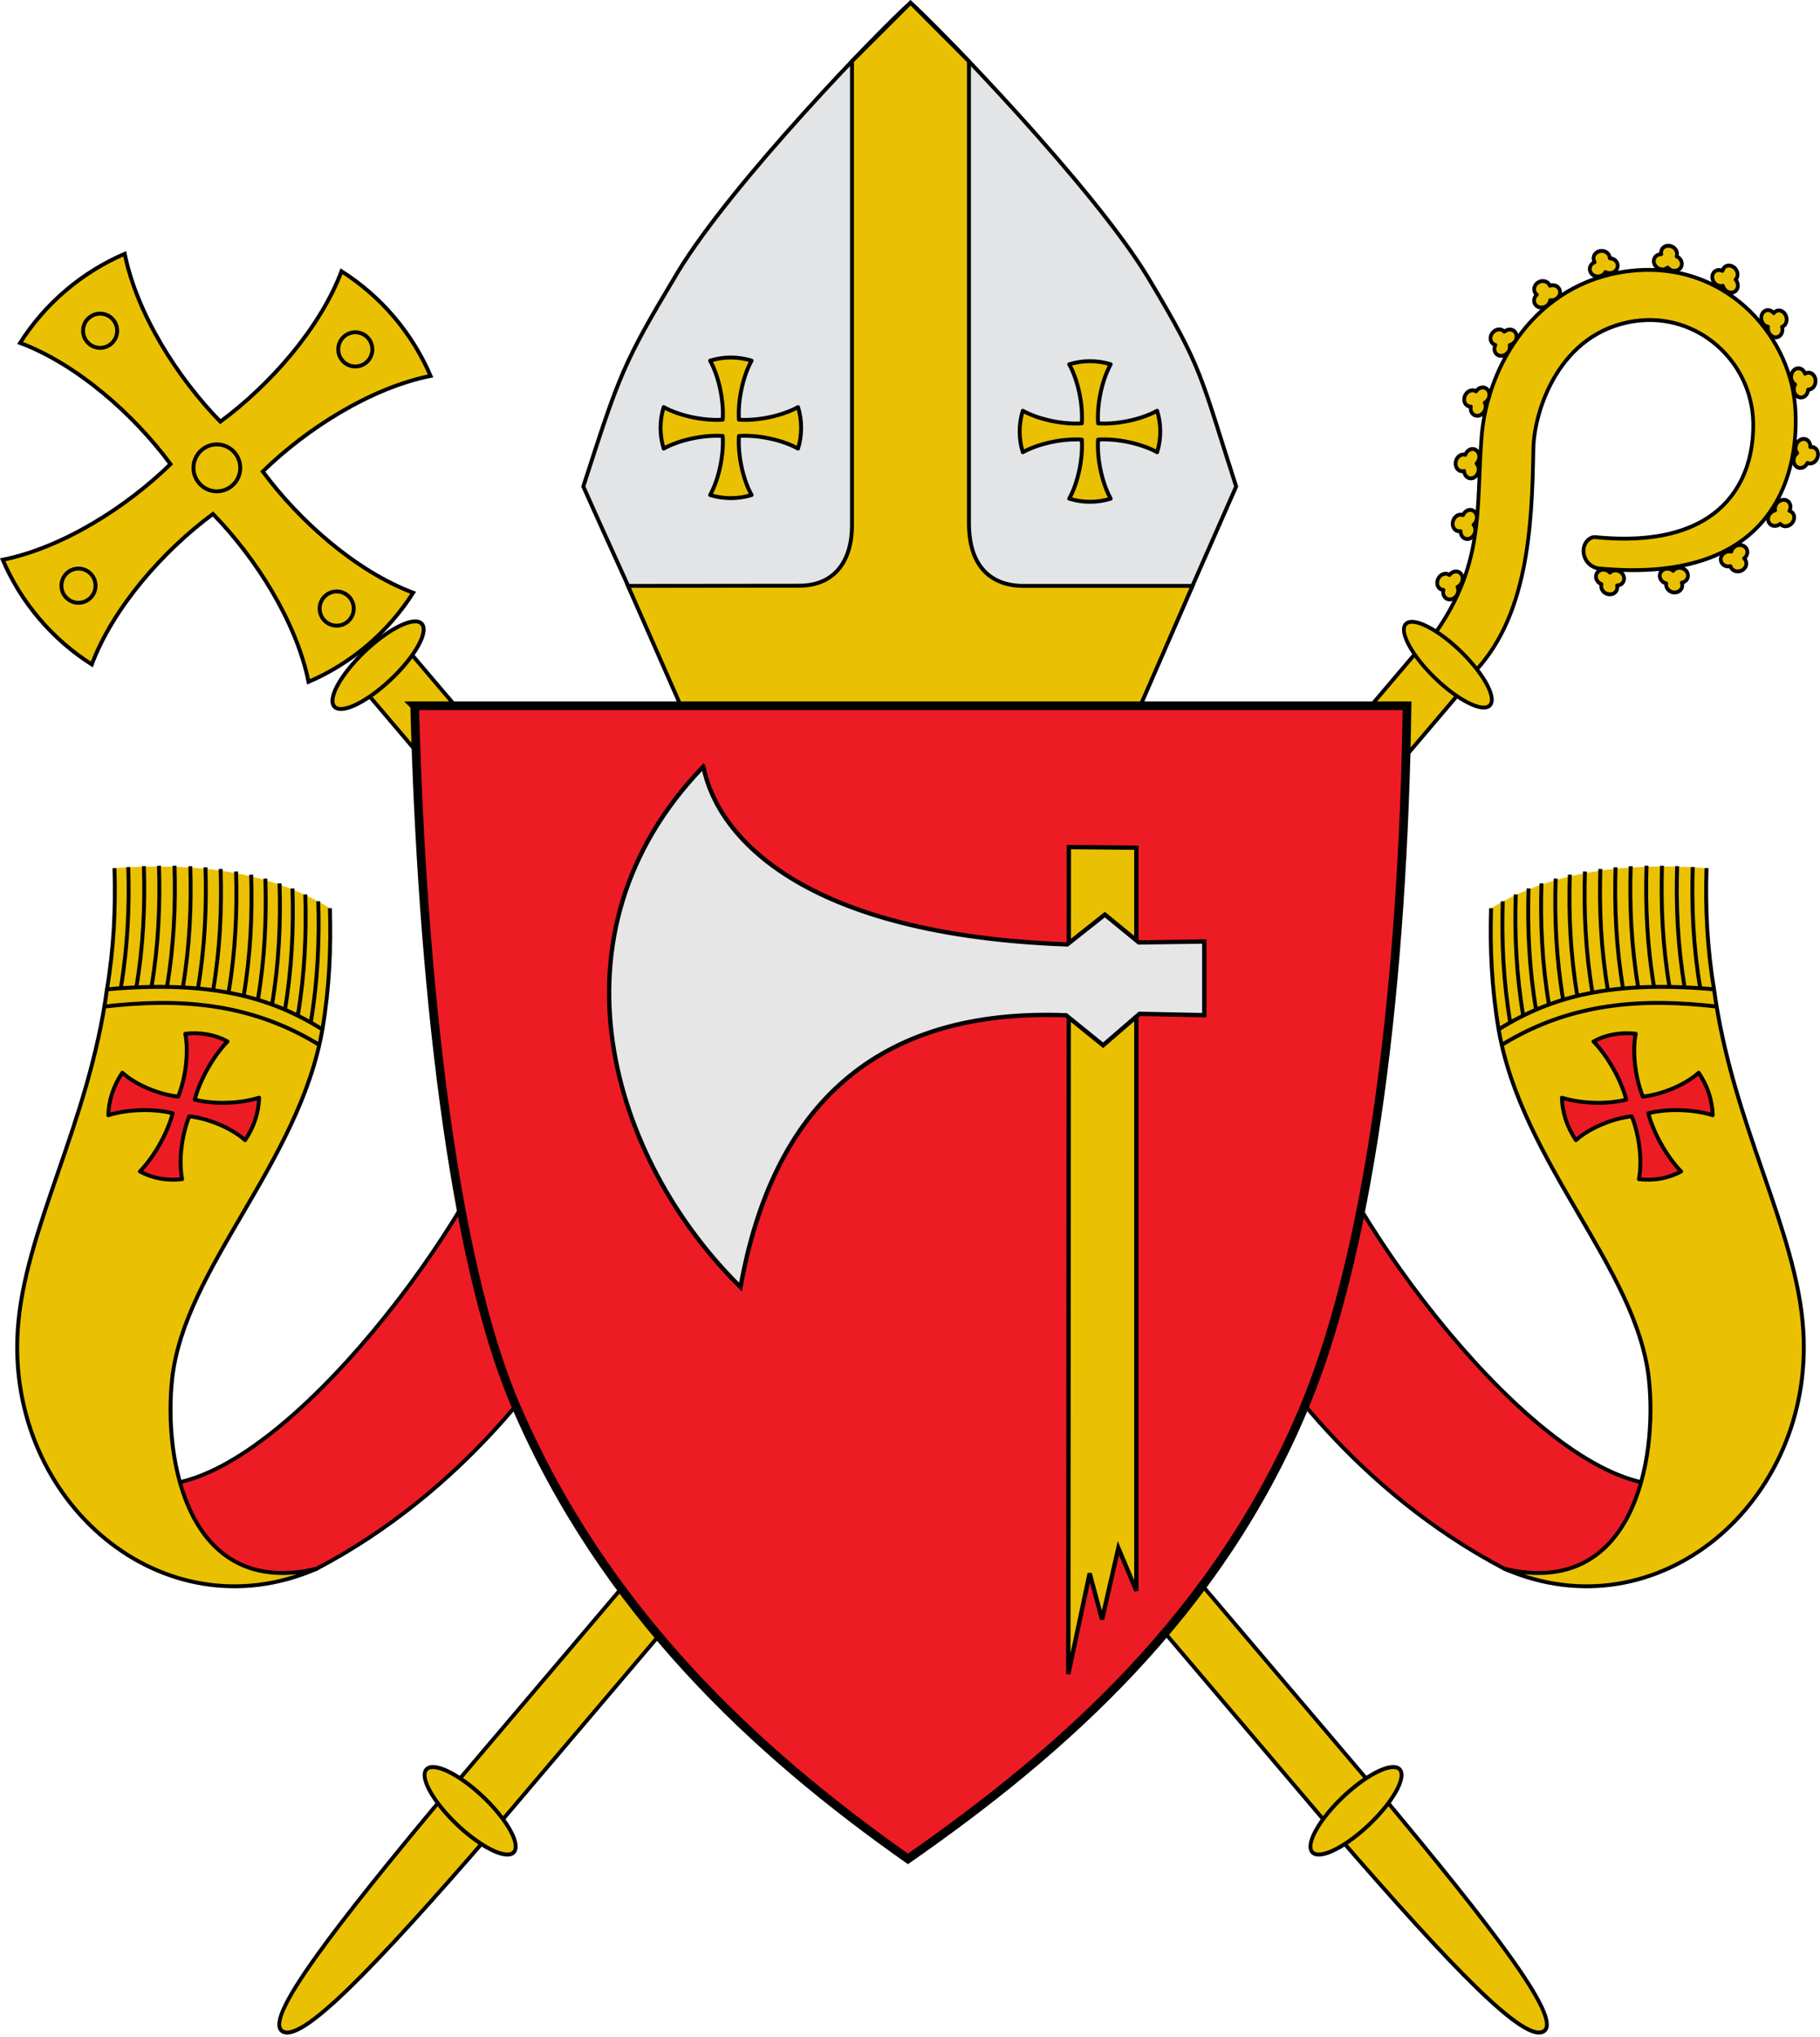 <?xml version="1.0" encoding="UTF-8" standalone="no"?>
<!-- Created with Inkscape (http://www.inkscape.org/) -->

<svg
   xmlns:dc="http://purl.org/dc/elements/1.1/"
   xmlns:cc="http://creativecommons.org/ns#"
   xmlns:rdf="http://www.w3.org/1999/02/22-rdf-syntax-ns#"
   xmlns:svg="http://www.w3.org/2000/svg"
   xmlns="http://www.w3.org/2000/svg"
   xmlns:sodipodi="http://sodipodi.sourceforge.net/DTD/sodipodi-0.dtd"
   xmlns:inkscape="http://www.inkscape.org/namespaces/inkscape"
   width="839.557"
   height="939.298"
   id="svg2"
   version="1.1"
   inkscape:version="0.92.1 r15371"
   sodipodi:docname="Coat of arms of the Territorial Prelature of Trondheim.svg">
  <defs
     id="defs4" />
  <sodipodi:namedview
     id="base"
     pagecolor="#ffffff"
     bordercolor="#666666"
     borderopacity="1.0"
     inkscape:pageopacity="0.0"
     inkscape:pageshadow="2"
     inkscape:zoom="0.44"
     inkscape:cx="209.25213"
     inkscape:cy="469.6489"
     inkscape:document-units="px"
     inkscape:current-layer="layer2"
     showgrid="false"
     inkscape:object-paths="true"
     inkscape:snap-intersection-paths="true"
     inkscape:object-nodes="true"
     inkscape:window-width="1366"
     inkscape:window-height="705"
     inkscape:window-x="-8"
     inkscape:window-y="-8"
     inkscape:window-maximized="1"
     inkscape:snap-global="false"
     inkscape:snap-nodes="true"
     inkscape:snap-object-midpoints="true"
     fit-margin-top="0"
     fit-margin-left="0"
     fit-margin-right="0"
     fit-margin-bottom="0" />
  <g
     inkscape:groupmode="layer"
     id="layer4"
     inkscape:label="atras 1"
     style="display:inline"
     transform="translate(-3.81)"
     sodipodi:insensitive="true">
    <g
       style="display:inline;fill:#eac102;fill-opacity:1;stroke-width:2.551;stroke-miterlimit:4;stroke-dasharray:none"
       id="g25585-5-5-3-2-46"
       transform="matrix(-0.679,-0.092,-0.097,0.72,1493.518,736.694)">
      <path
         transform="matrix(0.829,-0.559,0.562,0.827,0,0)"
         style="display:block;visibility:visible;fill:#eac102;fill-opacity:1;fill-rule:nonzero;stroke:#000000;stroke-width:2.551;stroke-linecap:round;stroke-linejoin:miter;stroke-dashoffset:0;stroke-opacity:1;marker:none"
         d="m 1318.264,347.071 0.116,978.677 h -39.122 l -0.116,-977.744 z"
         id="rect12744-7-3-5-0-1"
         inkscape:connector-curvature="0"
         sodipodi:nodetypes="ccccc" />
      <path
         inkscape:connector-curvature="0"
         style="fill:#eac102;fill-opacity:1;fill-rule:evenodd;stroke:#000000;stroke-width:2.551;stroke-linecap:butt;stroke-linejoin:miter;stroke-miterlimit:4;stroke-dasharray:none;stroke-opacity:1"
         id="path12676-0-0-6-2-24"
         d="m 1806.028,381.651 c 65.913,94.898 108.845,150.441 121.926,141.937 11.629,-7.527 -25.281,-68.616 -89.058,-164.085 z"
         sodipodi:nodetypes="cccc" />
      <path
         inkscape:connector-curvature="0"
         style="display:block;visibility:visible;fill:#eac102;fill-opacity:1;fill-rule:nonzero;stroke:#000000;stroke-width:2.551;stroke-linecap:round;stroke-linejoin:miter;stroke-miterlimit:4;stroke-dasharray:none;stroke-dashoffset:0;stroke-opacity:1;marker:none"
         id="path12674-6-8-8-0-3"
         d="m 1854.759,347.104 a 12.309,39.734 56.052 1 1 -65.902,44.408 12.309,39.734 56.052 1 1 65.902,-44.408 z" />
      <path
         inkscape:connector-curvature="0"
         id="path20767-5-3-6-6-08"
         d="m 193.267,271.954 c -8.19,-1.105 -12.64,-4.716 -9.939,-8.067 2.7,-3.35 11.529,-5.171 19.718,-4.066 8.19,1.105 12.64,4.716 9.939,8.067 -2.689,3.336 -11.455,5.157 -19.625,4.078"
         style="opacity:0;fill:#eac102;fill-rule:nonzero;stroke:#000000;stroke-linecap:round;stroke-linejoin:round;stroke-dashoffset:0;stroke-opacity:1"
         transform="translate(1156.229,-581.695)" />
      <path
         inkscape:connector-curvature="0"
         id="path20769-4-3-9-2-3"
         d="m 195.305,271.457 c -9.53,-0.859 -14.708,-3.668 -11.565,-6.274 3.142,-2.606 13.415,-4.022 22.945,-3.162 9.53,0.859 14.708,3.668 11.565,6.274 -3.128,2.594 -13.33,4.011 -22.837,3.172"
         style="opacity:0;fill:#eac102;fill-rule:nonzero;stroke:#000000;stroke-linecap:round;stroke-linejoin:round;stroke-dashoffset:0;stroke-opacity:1"
         transform="translate(1156.229,-581.695)" />
      <path
         inkscape:connector-curvature="0"
         id="rect20771-1-4-9-2-8"
         d="m 1337.352,-320.208 h 42.016 v 11.64 h -42.016 z"
         style="opacity:0;fill:#eac102;fill-rule:nonzero;stroke:#000000;stroke-linecap:round;stroke-linejoin:round;stroke-dashoffset:0;stroke-opacity:1" />
    </g>
    <g
       id="g7899-6"
       transform="matrix(-0.965,0,0,0.98,787.512,-95.919)">
      <g
         style="display:inline;stroke-width:1.07;stroke-miterlimit:4;stroke-dasharray:none"
         transform="matrix(1.662,0,0,1.704,-253.334,-406.822)"
         id="g6273-0">
        <path
           style="display:block;visibility:visible;fill:#eac102;fill-opacity:1;stroke:#000000;stroke-width:1.07;stroke-linecap:round;stroke-linejoin:miter;stroke-miterlimit:4;stroke-dasharray:none;stroke-dashoffset:0;stroke-opacity:1;marker:none"
           d="m 182.652,444.467 c 4.204,0.941 4.048,7.471 -1.119,8.656 -53.014,5.008 -58.146,-28.853 -56.763,-44.975 1.709,-19.932 20.634,-40.497 48.195,-37.061 26.469,3.299 40.29,26.046 41.951,45.487 1.71,20.014 -1.307,35.957 15.066,56.725 l -11.831,9.55 c -16.661,-15.568 -17.726,-41.47 -18.104,-62.614 -0.193,-10.807 -7.541,-32.434 -29.263,-35.398 -17.93,-2.446 -33.497,11.055 -33.966,27.841 -0.433,15.498 8.322,35.527 45.835,31.789 z"
           id="rect12744-7-3-5-0-2-1"
           inkscape:connector-curvature="0"
           sodipodi:nodetypes="ccsssccsssc" />
        <path
           inkscape:connector-curvature="0"
           id="path25472-2-5-8"
           d="m 174.209,454.932 c -0.605,1.061 -0.175,2.299 0.961,2.766 0.261,0.107 0.533,0.155 0.809,0.167 -0.246,0.923 0.175,1.869 1.134,2.264 1.135,0.467 2.544,-0.014 3.149,-1.075 0.293,-0.515 0.333,-1.068 0.177,-1.558 0.55,-0.2 1.035,-0.569 1.328,-1.084 0.605,-1.061 0.175,-2.299 -0.961,-2.766 -0.959,-0.395 -2.092,-0.089 -2.792,0.648 -0.182,-0.177 -0.396,-0.329 -0.656,-0.436 -1.135,-0.467 -2.544,0.014 -3.149,1.075 z"
           style="display:block;visibility:visible;fill:#eac102;fill-opacity:1;fill-rule:evenodd;stroke:#000000;stroke-width:1.07;stroke-linecap:round;stroke-linejoin:round;stroke-miterlimit:4;stroke-dasharray:none;stroke-dashoffset:6.2;stroke-opacity:1;marker:none" />
        <path
           inkscape:connector-curvature="0"
           id="path25472-2-5-9-6"
           d="m 155.983,453.939 c -0.737,0.975 -0.47,2.257 0.596,2.867 0.245,0.14 0.508,0.223 0.781,0.27 -0.363,0.884 -0.068,1.876 0.832,2.391 1.066,0.61 2.525,0.314 3.261,-0.66 0.357,-0.473 0.468,-1.016 0.376,-1.522 0.571,-0.127 1.1,-0.431 1.457,-0.904 0.737,-0.975 0.47,-2.257 -0.596,-2.867 -0.9,-0.515 -2.064,-0.358 -2.852,0.282 -0.158,-0.199 -0.35,-0.377 -0.594,-0.517 -1.066,-0.61 -2.525,-0.315 -3.261,0.66 z"
           style="display:block;visibility:visible;fill:#eac102;fill-opacity:1;fill-rule:evenodd;stroke:#000000;stroke-width:1.07;stroke-linecap:round;stroke-linejoin:round;stroke-miterlimit:4;stroke-dasharray:none;stroke-dashoffset:6.2;stroke-opacity:1;marker:none" />
        <path
           inkscape:connector-curvature="0"
           id="path25472-2-5-98-7"
           d="m 139.57,446.941 c -1.089,0.553 -1.413,1.822 -0.723,2.838 0.158,0.233 0.359,0.423 0.583,0.585 -0.714,0.635 -0.884,1.656 -0.301,2.514 0.69,1.016 2.131,1.39 3.22,0.838 0.528,-0.268 0.866,-0.708 1.006,-1.203 0.569,0.136 1.178,0.095 1.706,-0.173 1.089,-0.553 1.413,-1.822 0.723,-2.838 -0.583,-0.858 -1.697,-1.227 -2.687,-0.998 -0.055,-0.248 -0.149,-0.492 -0.307,-0.726 -0.69,-1.016 -2.131,-1.39 -3.22,-0.838 z"
           style="display:block;visibility:visible;fill:#eac102;fill-opacity:1;fill-rule:evenodd;stroke:#000000;stroke-width:1.07;stroke-linecap:round;stroke-linejoin:round;stroke-miterlimit:4;stroke-dasharray:none;stroke-dashoffset:6.2;stroke-opacity:1;marker:none" />
        <path
           inkscape:connector-curvature="0"
           id="path25472-2-5-7-7"
           d="m 127.972,434.195 c -1.221,0.038 -2.053,1.05 -1.859,2.263 0.044,0.278 0.145,0.536 0.28,0.778 -0.916,0.272 -1.503,1.124 -1.34,2.148 0.194,1.212 1.339,2.163 2.56,2.125 0.592,-0.018 1.085,-0.273 1.422,-0.662 0.457,0.365 1.026,0.586 1.618,0.568 1.221,-0.038 2.053,-1.05 1.859,-2.263 -0.164,-1.024 -1.016,-1.831 -2.009,-2.044 0.056,-0.248 0.074,-0.509 0.03,-0.787 -0.194,-1.212 -1.339,-2.163 -2.56,-2.125 z"
           style="display:block;visibility:visible;fill:#eac102;fill-opacity:1;fill-rule:evenodd;stroke:#000000;stroke-width:1.07;stroke-linecap:round;stroke-linejoin:round;stroke-miterlimit:4;stroke-dasharray:none;stroke-dashoffset:6.2;stroke-opacity:1;marker:none" />
        <path
           inkscape:connector-curvature="0"
           id="path25472-2-5-71-4"
           d="m 123.129,417.563 c -1.118,-0.493 -2.305,0.062 -2.653,1.239 -0.08,0.27 -0.1,0.546 -0.084,0.822 -0.944,-0.15 -1.841,0.365 -2.136,1.36 -0.348,1.177 0.274,2.529 1.392,3.022 0.542,0.239 1.096,0.222 1.568,0.016 0.255,0.526 0.672,0.971 1.215,1.21 1.118,0.493 2.305,-0.062 2.653,-1.239 0.294,-0.994 -0.126,-2.091 -0.931,-2.711 0.158,-0.2 0.287,-0.427 0.367,-0.697 0.348,-1.177 -0.274,-2.529 -1.392,-3.022 z"
           style="display:block;visibility:visible;fill:#eac102;fill-opacity:1;fill-rule:evenodd;stroke:#000000;stroke-width:1.07;stroke-linecap:round;stroke-linejoin:round;stroke-miterlimit:4;stroke-dasharray:none;stroke-dashoffset:6.2;stroke-opacity:1;marker:none" />
        <path
           inkscape:connector-curvature="0"
           id="path25472-2-5-5-0"
           d="m 125.219,398.503 c -0.847,-0.88 -2.156,-0.818 -2.925,0.14 -0.177,0.22 -0.3,0.467 -0.389,0.729 -0.816,-0.497 -1.842,-0.36 -2.492,0.448 -0.769,0.957 -0.706,2.444 0.142,3.324 0.411,0.427 0.93,0.621 1.445,0.61 0.036,0.584 0.254,1.154 0.665,1.581 0.847,0.88 2.156,0.817 2.925,-0.14 0.65,-0.808 0.676,-1.982 0.168,-2.861 0.222,-0.125 0.427,-0.287 0.604,-0.506 0.769,-0.957 0.706,-2.444 -0.142,-3.324 z"
           style="display:block;visibility:visible;fill:#eac102;fill-opacity:1;fill-rule:evenodd;stroke:#000000;stroke-width:1.07;stroke-linecap:round;stroke-linejoin:round;stroke-miterlimit:4;stroke-dasharray:none;stroke-dashoffset:6.2;stroke-opacity:1;marker:none" />
        <path
           inkscape:connector-curvature="0"
           id="path25472-2-5-9-7-85"
           d="m 134.311,383 c -0.484,-1.122 -1.731,-1.523 -2.788,-0.897 -0.242,0.144 -0.445,0.332 -0.62,0.546 -0.59,-0.752 -1.598,-0.985 -2.49,-0.456 -1.056,0.626 -1.519,2.041 -1.035,3.162 0.235,0.544 0.653,0.908 1.139,1.079 -0.171,0.559 -0.168,1.169 0.067,1.713 0.484,1.122 1.731,1.523 2.788,0.897 0.892,-0.529 1.33,-1.618 1.162,-2.62 0.251,-0.039 0.501,-0.118 0.743,-0.262 1.056,-0.626 1.519,-2.041 1.035,-3.162 z"
           style="display:block;visibility:visible;fill:#eac102;fill-opacity:1;fill-rule:evenodd;stroke:#000000;stroke-width:1.07;stroke-linecap:round;stroke-linejoin:round;stroke-miterlimit:4;stroke-dasharray:none;stroke-dashoffset:6.2;stroke-opacity:1;marker:none" />
        <path
           inkscape:connector-curvature="0"
           id="path25472-2-5-98-3-1"
           d="m 148.587,372.742 c 0.035,-1.221 -0.926,-2.112 -2.148,-1.991 -0.28,0.028 -0.543,0.113 -0.793,0.233 -0.217,-0.931 -1.032,-1.568 -2.064,-1.466 -1.222,0.121 -2.239,1.207 -2.274,2.429 -0.017,0.592 0.208,1.099 0.576,1.459 -0.391,0.435 -0.646,0.989 -0.663,1.581 -0.035,1.221 0.926,2.112 2.148,1.991 1.032,-0.102 1.889,-0.905 2.16,-1.884 0.244,0.071 0.504,0.104 0.784,0.077 1.222,-0.121 2.239,-1.207 2.274,-2.429 z"
           style="display:block;visibility:visible;fill:#eac102;fill-opacity:1;fill-rule:evenodd;stroke:#000000;stroke-width:1.07;stroke-linecap:round;stroke-linejoin:round;stroke-miterlimit:4;stroke-dasharray:none;stroke-dashoffset:6.2;stroke-opacity:1;marker:none" />
        <path
           inkscape:connector-curvature="0"
           id="path25472-2-5-7-0-3"
           d="m 165.184,369.223 c 0.55,-1.091 0.058,-2.305 -1.1,-2.714 -0.266,-0.094 -0.54,-0.128 -0.817,-0.126 0.199,-0.935 -0.269,-1.858 -1.247,-2.203 -1.158,-0.409 -2.54,0.143 -3.09,1.234 -0.267,0.529 -0.278,1.083 -0.097,1.565 -0.539,0.228 -1.005,0.621 -1.272,1.15 -0.55,1.091 -0.058,2.305 1.1,2.714 0.978,0.345 2.094,-0.018 2.756,-0.789 0.191,0.168 0.412,0.308 0.677,0.402 1.158,0.409 2.54,-0.143 3.09,-1.234 z"
           style="display:block;visibility:visible;fill:#eac102;fill-opacity:1;fill-rule:evenodd;stroke:#000000;stroke-width:1.07;stroke-linecap:round;stroke-linejoin:round;stroke-miterlimit:4;stroke-dasharray:none;stroke-dashoffset:6.2;stroke-opacity:1;marker:none" />
        <path
           inkscape:connector-curvature="0"
           id="path25472-2-5-9-7-4-2"
           d="m 183.144,371.916 c 0.912,-0.813 0.899,-2.123 -0.027,-2.928 -0.213,-0.185 -0.455,-0.317 -0.714,-0.417 0.528,-0.797 0.431,-1.827 -0.352,-2.507 -0.927,-0.805 -2.415,-0.799 -3.327,0.014 -0.442,0.394 -0.656,0.906 -0.665,1.42 -0.585,0.014 -1.163,0.209 -1.605,0.604 -0.912,0.813 -0.899,2.123 0.027,2.928 0.783,0.68 1.955,0.752 2.853,0.277 0.116,0.226 0.27,0.438 0.483,0.623 0.927,0.805 2.415,0.799 3.327,-0.014 z"
           style="display:block;visibility:visible;fill:#eac102;fill-opacity:1;fill-rule:evenodd;stroke:#000000;stroke-width:1.07;stroke-linecap:round;stroke-linejoin:round;stroke-miterlimit:4;stroke-dasharray:none;stroke-dashoffset:6.2;stroke-opacity:1;marker:none" />
        <path
           inkscape:connector-curvature="0"
           id="path25472-2-5-98-3-4-5"
           d="m 198.61,380.952 c 1.133,-0.458 1.563,-1.695 0.962,-2.766 -0.138,-0.246 -0.322,-0.452 -0.532,-0.633 0.766,-0.572 1.022,-1.575 0.514,-2.479 -0.601,-1.071 -2.004,-1.567 -3.137,-1.109 -0.549,0.222 -0.923,0.631 -1.105,1.113 -0.555,-0.184 -1.165,-0.195 -1.715,0.027 -1.133,0.458 -1.563,1.695 -0.962,2.766 0.508,0.904 1.587,1.367 2.592,1.223 0.033,0.252 0.106,0.503 0.244,0.749 0.601,1.071 2.004,1.567 3.137,1.109 z"
           style="display:block;visibility:visible;fill:#eac102;fill-opacity:1;fill-rule:evenodd;stroke:#000000;stroke-width:1.07;stroke-linecap:round;stroke-linejoin:round;stroke-miterlimit:4;stroke-dasharray:none;stroke-dashoffset:6.2;stroke-opacity:1;marker:none" />
        <path
           inkscape:connector-curvature="0"
           id="path25472-2-5-7-0-2-1"
           d="m 209.324,394.45 c 1.222,-0.013 2.074,-1.008 1.905,-2.224 -0.039,-0.279 -0.135,-0.538 -0.264,-0.783 0.921,-0.253 1.526,-1.093 1.383,-2.12 -0.169,-1.216 -1.295,-2.19 -2.516,-2.177 -0.593,0.006 -1.09,0.251 -1.435,0.633 -0.45,-0.374 -1.014,-0.607 -1.606,-0.6 -1.222,0.013 -2.074,1.008 -1.905,2.224 0.143,1.027 0.978,1.852 1.967,2.085 -0.061,0.247 -0.084,0.508 -0.046,0.787 0.169,1.216 1.295,2.19 2.516,2.177 z"
           style="display:block;visibility:visible;fill:#eac102;fill-opacity:1;fill-rule:evenodd;stroke:#000000;stroke-width:1.07;stroke-linecap:round;stroke-linejoin:round;stroke-miterlimit:4;stroke-dasharray:none;stroke-dashoffset:6.2;stroke-opacity:1;marker:none" />
        <path
           inkscape:connector-curvature="0"
           id="path25472-2-5-7-0-2-9-8"
           d="m 215.628,410.925 c 1.18,0.317 2.269,-0.412 2.434,-1.629 0.038,-0.279 0.016,-0.555 -0.043,-0.825 0.956,0.004 1.764,-0.642 1.903,-1.669 0.165,-1.217 -0.657,-2.458 -1.836,-2.774 -0.572,-0.153 -1.117,-0.052 -1.552,0.223 -0.332,-0.481 -0.813,-0.857 -1.385,-1.011 -1.18,-0.317 -2.268,0.412 -2.434,1.629 -0.139,1.028 0.443,2.047 1.333,2.538 -0.125,0.221 -0.218,0.466 -0.256,0.745 -0.165,1.217 0.657,2.458 1.836,2.774 z"
           style="display:block;visibility:visible;fill:#eac102;fill-opacity:1;fill-rule:evenodd;stroke:#000000;stroke-width:1.07;stroke-linecap:round;stroke-linejoin:round;stroke-miterlimit:4;stroke-dasharray:none;stroke-dashoffset:6.2;stroke-opacity:1;marker:none" />
        <path
           inkscape:connector-curvature="0"
           id="path25472-2-5-7-0-2-8-1"
           d="m 217.011,427.995 c 1.057,0.612 2.298,0.191 2.773,-0.941 0.109,-0.26 0.159,-0.532 0.173,-0.808 0.922,0.252 1.87,-0.161 2.272,-1.117 0.475,-1.132 0.004,-2.544 -1.053,-3.156 -0.513,-0.297 -1.065,-0.341 -1.557,-0.188 -0.196,-0.551 -0.562,-1.039 -1.075,-1.336 -1.057,-0.612 -2.298,-0.191 -2.773,0.941 -0.402,0.956 -0.104,2.092 0.628,2.797 -0.179,0.181 -0.331,0.393 -0.441,0.653 -0.475,1.132 -0.004,2.544 1.053,3.156 z"
           style="display:block;visibility:visible;fill:#eac102;fill-opacity:1;fill-rule:evenodd;stroke:#000000;stroke-width:1.07;stroke-linecap:round;stroke-linejoin:round;stroke-miterlimit:4;stroke-dasharray:none;stroke-dashoffset:6.2;stroke-opacity:1;marker:none" />
        <path
           inkscape:connector-curvature="0"
           id="path25472-2-5-7-0-2-8-8-5"
           d="m 218.161,444.827 c 1.102,0.528 2.306,0.011 2.691,-1.154 0.088,-0.268 0.117,-0.542 0.109,-0.819 0.939,0.18 1.852,-0.307 2.178,-1.291 0.386,-1.166 -0.194,-2.537 -1.296,-3.064 -0.534,-0.256 -1.089,-0.257 -1.567,-0.066 -0.238,-0.534 -0.641,-0.992 -1.176,-1.248 -1.102,-0.528 -2.306,-0.011 -2.691,1.154 -0.326,0.985 0.06,2.094 0.844,2.739 -0.164,0.194 -0.3,0.418 -0.389,0.685 -0.386,1.166 0.194,2.537 1.296,3.064 z"
           style="display:block;visibility:visible;fill:#eac102;fill-opacity:1;fill-rule:evenodd;stroke:#000000;stroke-width:1.07;stroke-linecap:round;stroke-linejoin:round;stroke-miterlimit:4;stroke-dasharray:none;stroke-dashoffset:6.2;stroke-opacity:1;marker:none" />
        <path
           inkscape:connector-curvature="0"
           id="path25472-2-5-7-0-2-8-80-7"
           d="m 223.645,461.674 c 1.196,0.249 2.242,-0.539 2.338,-1.763 0.022,-0.281 -0.016,-0.555 -0.089,-0.822 0.954,-0.049 1.725,-0.74 1.807,-1.774 0.096,-1.224 -0.794,-2.417 -1.99,-2.667 -0.58,-0.121 -1.118,0.011 -1.537,0.31 -0.359,-0.462 -0.86,-0.81 -1.44,-0.931 -1.196,-0.249 -2.242,0.539 -2.338,1.763 -0.081,1.034 0.558,2.019 1.474,2.459 -0.113,0.228 -0.191,0.478 -0.214,0.758 -0.096,1.224 0.794,2.417 1.99,2.667 z"
           style="display:block;visibility:visible;fill:#eac102;fill-opacity:1;fill-rule:evenodd;stroke:#000000;stroke-width:1.07;stroke-linecap:round;stroke-linejoin:round;stroke-miterlimit:4;stroke-dasharray:none;stroke-dashoffset:6.2;stroke-opacity:1;marker:none" />
      </g>
      <path
         d="M 140.231,391.62 A 8.774,27.753 46.437 1 1 99.801,429.639 8.774,27.753 46.437 1 1 140.231,391.62 Z"
         id="path12674-6-8-4-8-1-3"
         style="display:block;visibility:visible;fill:#eac102;fill-opacity:1;fill-rule:nonzero;stroke:#000000;stroke-width:1.8;stroke-linecap:round;stroke-linejoin:miter;stroke-miterlimit:4;stroke-dasharray:none;stroke-dashoffset:0;stroke-opacity:1;marker:none"
         inkscape:connector-curvature="0" />
    </g>
    <g
       style="display:inline"
       id="g7920-4"
       transform="matrix(-1,0,0,1,792.435,-104.678)">
      <g
         transform="matrix(-0.679,-0.092,-0.097,0.72,1435.932,841.372)"
         id="g25585-5-5-3-2-8-6"
         style="display:inline;fill:#eac102;fill-opacity:1;stroke:#000000;stroke-width:2.551;stroke-miterlimit:4;stroke-dasharray:none;stroke-opacity:1">
        <path
           sodipodi:nodetypes="ccccc"
           inkscape:connector-curvature="0"
           id="rect12744-7-3-5-0-8-8"
           d="m 1318.264,347.071 0.116,978.677 h -39.122 l -0.116,-977.744 z"
           style="display:block;visibility:visible;fill:#eac102;fill-opacity:1;stroke:#000000;stroke-width:2.551;stroke-linecap:round;stroke-linejoin:miter;stroke-miterlimit:4;stroke-dasharray:none;stroke-dashoffset:0;stroke-opacity:1;marker:none"
           transform="matrix(0.829,-0.559,0.562,0.827,0,0)" />
        <path
           sodipodi:nodetypes="cccc"
           d="m 1806.028,381.651 c 65.913,94.898 108.845,150.441 121.926,141.937 11.629,-7.527 -25.281,-68.616 -89.058,-164.085 z"
           id="path12676-0-0-6-2-3-1"
           style="fill:#eac102;fill-opacity:1;stroke:#000000;stroke-width:2.551;stroke-linecap:butt;stroke-linejoin:miter;stroke-miterlimit:4;stroke-dasharray:none;stroke-opacity:1"
           inkscape:connector-curvature="0" />
        <path
           d="m 1854.759,347.104 a 12.309,39.734 56.052 1 1 -65.902,44.408 12.309,39.734 56.052 1 1 65.902,-44.408 z"
           id="path12674-6-8-8-0-4-9"
           style="display:block;visibility:visible;fill:#eac102;fill-opacity:1;stroke:#000000;stroke-width:2.551;stroke-linecap:round;stroke-linejoin:miter;stroke-miterlimit:4;stroke-dasharray:none;stroke-dashoffset:0;stroke-opacity:1;marker:none"
           inkscape:connector-curvature="0" />
        <path
           transform="translate(1156.229,-581.695)"
           style="opacity:0;fill:#eac102;fill-opacity:1;stroke:#000000;stroke-width:2.551;stroke-linecap:round;stroke-linejoin:round;stroke-miterlimit:4;stroke-dasharray:none;stroke-dashoffset:0;stroke-opacity:1"
           d="m 193.267,271.954 c -8.19,-1.105 -12.64,-4.716 -9.939,-8.067 2.7,-3.35 11.529,-5.171 19.718,-4.066 8.19,1.105 12.64,4.716 9.939,8.067 -2.689,3.336 -11.455,5.157 -19.625,4.078"
           id="path20767-5-3-6-6-0-9"
           inkscape:connector-curvature="0" />
        <path
           transform="translate(1156.229,-581.695)"
           style="opacity:0;fill:#eac102;fill-opacity:1;stroke:#000000;stroke-width:2.551;stroke-linecap:round;stroke-linejoin:round;stroke-miterlimit:4;stroke-dasharray:none;stroke-dashoffset:0;stroke-opacity:1"
           d="m 195.305,271.457 c -9.53,-0.859 -14.708,-3.668 -11.565,-6.274 3.142,-2.606 13.415,-4.022 22.945,-3.162 9.53,0.859 14.708,3.668 11.565,6.274 -3.128,2.594 -13.33,4.011 -22.837,3.172"
           id="path20769-4-3-9-2-19-0"
           inkscape:connector-curvature="0" />
        <path
           style="opacity:0;fill:#eac102;fill-opacity:1;stroke:#000000;stroke-width:2.551;stroke-linecap:round;stroke-linejoin:round;stroke-miterlimit:4;stroke-dasharray:none;stroke-dashoffset:0;stroke-opacity:1"
           d="m 1337.352,-320.208 h 42.016 v 11.64 h -42.016 z"
           id="rect20771-1-4-9-2-03-4"
           inkscape:connector-curvature="0" />
      </g>
      <path
         d="m 594.01,392.4 a 27.753,8.774 43.563 1 0 40.429,38.019 27.753,8.774 43.563 1 0 -40.429,-38.019 z"
         id="path12674-6-8-4-8-7"
         style="display:block;visibility:visible;fill:#eac102;fill-opacity:1;fill-rule:nonzero;stroke:#000000;stroke-width:1.8;stroke-linecap:round;stroke-linejoin:miter;stroke-miterlimit:4;stroke-dasharray:none;stroke-dashoffset:0;stroke-opacity:1;marker:none"
         inkscape:connector-curvature="0" />
      <path
         style="display:inline;fill:#eac102;fill-opacity:1;stroke:#000000;stroke-width:1.8;stroke-miterlimit:4;stroke-dasharray:none"
         id="path3019-4-7-2"
         d="m 758.287,238.598 c -8.388,-7.141 -17.582,-12.745 -27.197,-16.886 -5.584,27.656 -24.329,57.152 -44.115,77.392 -22.766,-16.825 -45.962,-42.938 -55.892,-69.349 -8.849,5.627 -17.028,12.64 -24.182,21.043 -7.14,8.387 -12.758,17.598 -16.898,27.212 27.657,5.587 57.154,24.299 77.397,44.088 -16.823,22.763 -42.95,45.977 -69.36,55.903 5.628,8.85 12.66,17.045 21.063,24.199 8.388,7.141 17.582,12.745 27.197,16.886 5.584,-27.656 24.31,-57.17 44.097,-77.411 22.766,16.825 45.966,42.974 55.895,69.385 8.849,-5.626 17.044,-12.658 24.197,-21.06 7.14,-8.387 12.743,-17.58 16.883,-27.195 -27.657,-5.587 -57.157,-24.336 -77.4,-44.124 16.823,-22.763 42.968,-45.958 69.379,-55.885 -5.628,-8.85 -12.66,-17.045 -21.063,-24.199 z"
         inkscape:connector-curvature="0"
         sodipodi:nodetypes="scccscccscccscccs" />
      <path
         inkscape:connector-curvature="0"
         id="path6603-6"
         d="m 699.376,320.419 c 0,5.975 -4.83,10.818 -10.789,10.818 -5.959,0 -10.789,-4.843 -10.789,-10.818 0,-5.975 4.83,-10.818 10.789,-10.818 5.959,0 10.789,4.843 10.789,10.818 z"
         style="fill:none;fill-opacity:1;stroke:#000000;stroke-width:1.8;stroke-linecap:square;stroke-linejoin:round;stroke-miterlimit:4;stroke-opacity:1" />
      <path
         inkscape:connector-curvature="0"
         id="path6603-8-4"
         d="m 750.312,257.194 c 0,4.355 -3.521,7.886 -7.865,7.886 -4.344,0 -7.865,-3.531 -7.865,-7.886 0,-4.356 3.521,-7.886 7.865,-7.886 4.344,0 7.865,3.531 7.865,7.886 z"
         style="display:inline;fill:none;fill-opacity:1;stroke:#000000;stroke-width:1.8;stroke-linecap:square;stroke-linejoin:round;stroke-miterlimit:4;stroke-opacity:1" />
      <path
         inkscape:connector-curvature="0"
         id="path6603-8-2-4"
         d="m 760.294,374.751 c 0,4.355 -3.521,7.886 -7.865,7.886 -4.344,0 -7.865,-3.531 -7.865,-7.886 0,-4.356 3.521,-7.886 7.865,-7.886 4.344,0 7.865,3.531 7.865,7.886 z"
         style="display:inline;fill:none;fill-opacity:1;stroke:#000000;stroke-width:1.8;stroke-linecap:square;stroke-linejoin:round;stroke-miterlimit:4;stroke-opacity:1" />
      <path
         inkscape:connector-curvature="0"
         id="path6603-8-8-3"
         d="m 632.589,265.777 c 0,4.355 -3.521,7.886 -7.865,7.886 -4.344,0 -7.865,-3.531 -7.865,-7.886 0,-4.356 3.521,-7.886 7.865,-7.886 4.344,0 7.865,3.531 7.865,7.886 z"
         style="display:inline;fill:none;fill-opacity:1;stroke:#000000;stroke-width:1.8;stroke-linecap:square;stroke-linejoin:round;stroke-miterlimit:4;stroke-opacity:1" />
      <path
         inkscape:connector-curvature="0"
         id="path6603-8-6-8"
         d="m 641.178,385.299 c 0,4.355 -3.521,7.886 -7.865,7.886 -4.344,0 -7.865,-3.531 -7.865,-7.886 0,-4.356 3.521,-7.886 7.865,-7.886 4.344,0 7.865,3.531 7.865,7.886 z"
         style="display:inline;fill:none;fill-opacity:1;stroke:#000000;stroke-width:1.8;stroke-linecap:square;stroke-linejoin:round;stroke-miterlimit:4;stroke-opacity:1" />
    </g>
    <g
       transform="translate(57.862,-104.678)"
       style="display:inline"
       id="g7454">
      <g
         transform="matrix(1.8,0,0,1.8,-292.157,-441.055)"
         id="g6387"
         style="display:inline">
        <g
           id="g6368">
          <path
             sodipodi:nodetypes="ccccc"
             inkscape:connector-curvature="0"
             id="path5246-57"
             d="m 571.55,556.621 c -1.066,-10.846 -2.247,-20.899 -1.926,-31.048 -20.211,-1.397 -39.176,0.529 -55.21,10.273 -0.134,10.608 -0.009,21.13 1.926,31.048 17.762,-11.12 36.412,-11.581 55.21,-10.273 z"
             style="fill:#eac102;fill-opacity:1;stroke:none" />
          <path
             sodipodi:nodetypes="cc"
             inkscape:connector-curvature="0"
             id="path5246"
             d="m 516.341,566.894 c -1.778,-10.507 -2.247,-20.899 -1.926,-31.048"
             style="fill:none;stroke:#000000;stroke-width:1px;stroke-linecap:butt;stroke-linejoin:miter;stroke-opacity:1" />
          <path
             sodipodi:nodetypes="cc"
             inkscape:connector-curvature="0"
             id="path5246-5"
             d="m 519.323,565.127 c -1.778,-10.507 -2.247,-20.899 -1.926,-31.048"
             style="fill:none;stroke:#000000;stroke-width:1px;stroke-linecap:butt;stroke-linejoin:miter;stroke-opacity:1" />
          <path
             sodipodi:nodetypes="cc"
             inkscape:connector-curvature="0"
             id="path5246-7"
             d="m 522.647,563.368 c -1.778,-10.507 -2.247,-20.899 -1.926,-31.048"
             style="fill:none;stroke:#000000;stroke-width:1px;stroke-linecap:butt;stroke-linejoin:miter;stroke-opacity:1" />
          <path
             sodipodi:nodetypes="cc"
             inkscape:connector-curvature="0"
             id="path5246-3"
             d="M 525.936,561.845 C 524.159,551.338 523.69,540.946 524.01,530.796"
             style="fill:none;stroke:#000000;stroke-width:1px;stroke-linecap:butt;stroke-linejoin:miter;stroke-opacity:1" />
          <path
             sodipodi:nodetypes="cc"
             inkscape:connector-curvature="0"
             id="path5246-72"
             d="M 529.245,560.526 C 527.467,550.019 526.998,539.626 527.318,529.477"
             style="fill:none;stroke:#000000;stroke-width:1px;stroke-linecap:butt;stroke-linejoin:miter;stroke-opacity:1" />
          <path
             sodipodi:nodetypes="cc"
             inkscape:connector-curvature="0"
             id="path5246-8"
             d="m 532.881,559.308 c -1.778,-10.507 -2.247,-20.899 -1.926,-31.048"
             style="fill:none;stroke:#000000;stroke-width:1px;stroke-linecap:butt;stroke-linejoin:miter;stroke-opacity:1" />
          <path
             sodipodi:nodetypes="cc"
             inkscape:connector-curvature="0"
             id="path5246-78"
             d="m 536.515,558.317 c -1.778,-10.507 -2.247,-20.899 -1.926,-31.048"
             style="fill:none;stroke:#000000;stroke-width:1px;stroke-linecap:butt;stroke-linejoin:miter;stroke-opacity:1" />
          <path
             sodipodi:nodetypes="cc"
             inkscape:connector-curvature="0"
             id="path5246-50"
             d="m 540.391,557.484 c -1.778,-10.507 -2.247,-20.899 -1.926,-31.048"
             style="fill:none;stroke:#000000;stroke-width:1px;stroke-linecap:butt;stroke-linejoin:miter;stroke-opacity:1" />
          <path
             sodipodi:nodetypes="cc"
             inkscape:connector-curvature="0"
             id="path5246-9"
             d="m 544.341,556.85 c -1.778,-10.507 -2.247,-20.899 -1.926,-31.048"
             style="fill:none;stroke:#000000;stroke-width:1px;stroke-linecap:butt;stroke-linejoin:miter;stroke-opacity:1" />
          <path
             sodipodi:nodetypes="cc"
             inkscape:connector-curvature="0"
             id="path5246-87"
             d="m 548.233,556.412 c -1.778,-10.507 -2.247,-20.899 -1.926,-31.048"
             style="fill:none;stroke:#000000;stroke-width:1px;stroke-linecap:butt;stroke-linejoin:miter;stroke-opacity:1" />
          <path
             sodipodi:nodetypes="cc"
             inkscape:connector-curvature="0"
             id="path5246-54"
             d="m 552.115,556.139 c -1.778,-10.507 -2.247,-20.899 -1.926,-31.048"
             style="fill:none;stroke:#000000;stroke-width:1px;stroke-linecap:butt;stroke-linejoin:miter;stroke-opacity:1" />
          <path
             sodipodi:nodetypes="cc"
             inkscape:connector-curvature="0"
             id="path5246-0"
             d="m 556.17,556.006 c -1.778,-10.507 -2.247,-20.899 -1.926,-31.048"
             style="fill:none;stroke:#000000;stroke-width:1px;stroke-linecap:butt;stroke-linejoin:miter;stroke-opacity:1" />
          <path
             sodipodi:nodetypes="cc"
             inkscape:connector-curvature="0"
             id="path5246-83"
             d="m 560.136,556.01 c -1.778,-10.507 -2.247,-20.899 -1.926,-31.048"
             style="fill:none;stroke:#000000;stroke-width:1px;stroke-linecap:butt;stroke-linejoin:miter;stroke-opacity:1" />
          <path
             sodipodi:nodetypes="cc"
             inkscape:connector-curvature="0"
             id="path5246-70"
             d="m 564.016,556.125 c -1.778,-10.507 -2.247,-20.899 -1.926,-31.048"
             style="fill:none;stroke:#000000;stroke-width:1px;stroke-linecap:butt;stroke-linejoin:miter;stroke-opacity:1" />
          <path
             sodipodi:nodetypes="cc"
             inkscape:connector-curvature="0"
             id="path5246-73"
             d="m 568.01,556.347 c -1.778,-10.507 -2.247,-20.899 -1.926,-31.048"
             style="fill:none;stroke:#000000;stroke-width:1px;stroke-linecap:butt;stroke-linejoin:miter;stroke-opacity:1" />
          <path
             sodipodi:nodetypes="cc"
             inkscape:connector-curvature="0"
             id="path5246-73-7"
             d="m 571.55,556.621 c -1.778,-10.507 -2.247,-20.899 -1.926,-31.048"
             style="fill:none;stroke:#000000;stroke-width:1px;stroke-linecap:butt;stroke-linejoin:miter;stroke-opacity:1" />
        </g>
        <g
           id="g5214">
          <path
             sodipodi:nodetypes="ccccc"
             inkscape:connector-curvature="0"
             id="path5133-4"
             d="m 470.811,593.662 c 16.151,36.727 65.782,98.313 93.996,88.96 -9.248,15.15 -18.937,29.464 -46.92,22.468 -38.301,-20.036 -60.642,-52.782 -67.689,-65.22 z"
             style="display:inline;fill:#ed1c24;fill-opacity:1;stroke:#000000;stroke-width:1;stroke-linecap:butt;stroke-linejoin:round;stroke-miterlimit:4;stroke-dasharray:none;stroke-opacity:1" />
          <path
             sodipodi:nodetypes="cscscc"
             inkscape:connector-curvature="0"
             id="path5131-7"
             d="m 516.341,566.894 c 5.956,34.325 35.407,61.148 38.505,89.531 2.234,20.46 -3.823,56.354 -36.959,48.666 39.427,17.059 79.25,-17.21 76.539,-60.989 -1.604,-25.906 -18.252,-52.893 -22.875,-87.48 -26.267,-2.284 -41.53,1.768 -55.21,10.273 z"
             style="display:inline;fill:#eac102;fill-opacity:1;stroke:#000000;stroke-width:1;stroke-linecap:butt;stroke-linejoin:round;stroke-miterlimit:4;stroke-dasharray:none;stroke-opacity:1" />
        </g>
        <path
           style="fill:none;stroke:#000000;stroke-width:1px;stroke-linecap:butt;stroke-linejoin:miter;stroke-opacity:1"
           d="m 517.139,570.864 c 18.096,-11.129 36.525,-11.936 55.048,-9.831"
           id="path5382"
           inkscape:connector-curvature="0"
           sodipodi:nodetypes="cc" />
        <path
           inkscape:connector-curvature="0"
           d="m 545.786,568.18 c -1.881,0.344 -3.601,0.966 -5.135,1.807 3.735,3.815 7.134,9.988 8.402,14.901 -4.713,1.215 -11.504,1.084 -16.494,-0.496 0.04,1.818 0.356,3.7 0.982,5.596 0.624,1.893 1.518,3.671 2.611,5.294 3.44,-3.12 9.377,-5.579 14.31,-6.125 1.933,4.792 2.762,11.434 1.826,16.102 1.887,0.219 3.804,0.175 5.689,-0.169 1.881,-0.344 3.601,-0.966 5.135,-1.807 -3.735,-3.814 -7.138,-9.987 -8.406,-14.9 4.713,-1.215 11.509,-1.081 16.5,0.499 -0.04,-1.818 -0.358,-3.704 -0.983,-5.6 -0.624,-1.893 -1.516,-3.667 -2.61,-5.29 -3.44,3.119 -9.382,5.576 -14.315,6.122 -1.933,-4.792 -2.758,-11.435 -1.822,-16.103 -1.887,-0.219 -3.804,-0.175 -5.689,0.169 z"
           id="path3019-6"
           style="display:inline;fill:#ed1c24;fill-opacity:1;stroke:#000000;stroke-width:1;stroke-linejoin:round;stroke-miterlimit:4;stroke-dasharray:none" />
      </g>
      <g
         id="g6387-0"
         style="display:inline"
         transform="matrix(-1.8,0,0,1.8,1024.077,-441.055)">
        <g
           id="g6368-4">
          <path
             sodipodi:nodetypes="ccccc"
             inkscape:connector-curvature="0"
             id="path5246-57-5"
             d="m 571.55,556.621 c -1.066,-10.846 -2.247,-20.899 -1.926,-31.048 -20.211,-1.397 -39.176,0.529 -55.21,10.273 -0.134,10.608 -0.009,21.13 1.926,31.048 17.762,-11.12 36.412,-11.581 55.21,-10.273 z"
             style="fill:#eac102;fill-opacity:1;stroke:none" />
          <path
             sodipodi:nodetypes="cc"
             inkscape:connector-curvature="0"
             id="path5246-874"
             d="m 516.341,566.894 c -1.778,-10.507 -2.247,-20.899 -1.926,-31.048"
             style="fill:none;stroke:#000000;stroke-width:1px;stroke-linecap:butt;stroke-linejoin:miter;stroke-opacity:1" />
          <path
             sodipodi:nodetypes="cc"
             inkscape:connector-curvature="0"
             id="path5246-5-9"
             d="m 519.323,565.127 c -1.778,-10.507 -2.247,-20.899 -1.926,-31.048"
             style="fill:none;stroke:#000000;stroke-width:1px;stroke-linecap:butt;stroke-linejoin:miter;stroke-opacity:1" />
          <path
             sodipodi:nodetypes="cc"
             inkscape:connector-curvature="0"
             id="path5246-7-9"
             d="m 522.647,563.368 c -1.778,-10.507 -2.247,-20.899 -1.926,-31.048"
             style="fill:none;stroke:#000000;stroke-width:1px;stroke-linecap:butt;stroke-linejoin:miter;stroke-opacity:1" />
          <path
             sodipodi:nodetypes="cc"
             inkscape:connector-curvature="0"
             id="path5246-3-2"
             d="M 525.936,561.845 C 524.159,551.338 523.69,540.946 524.01,530.796"
             style="fill:none;stroke:#000000;stroke-width:1px;stroke-linecap:butt;stroke-linejoin:miter;stroke-opacity:1" />
          <path
             sodipodi:nodetypes="cc"
             inkscape:connector-curvature="0"
             id="path5246-72-4"
             d="M 529.245,560.526 C 527.467,550.019 526.998,539.626 527.318,529.477"
             style="fill:none;stroke:#000000;stroke-width:1px;stroke-linecap:butt;stroke-linejoin:miter;stroke-opacity:1" />
          <path
             sodipodi:nodetypes="cc"
             inkscape:connector-curvature="0"
             id="path5246-8-0"
             d="m 532.881,559.308 c -1.778,-10.507 -2.247,-20.899 -1.926,-31.048"
             style="fill:none;stroke:#000000;stroke-width:1px;stroke-linecap:butt;stroke-linejoin:miter;stroke-opacity:1" />
          <path
             sodipodi:nodetypes="cc"
             inkscape:connector-curvature="0"
             id="path5246-78-5"
             d="m 536.515,558.317 c -1.778,-10.507 -2.247,-20.899 -1.926,-31.048"
             style="fill:none;stroke:#000000;stroke-width:1px;stroke-linecap:butt;stroke-linejoin:miter;stroke-opacity:1" />
          <path
             sodipodi:nodetypes="cc"
             inkscape:connector-curvature="0"
             id="path5246-50-5"
             d="m 540.391,557.484 c -1.778,-10.507 -2.247,-20.899 -1.926,-31.048"
             style="fill:none;stroke:#000000;stroke-width:1px;stroke-linecap:butt;stroke-linejoin:miter;stroke-opacity:1" />
          <path
             sodipodi:nodetypes="cc"
             inkscape:connector-curvature="0"
             id="path5246-9-2"
             d="m 544.341,556.85 c -1.778,-10.507 -2.247,-20.899 -1.926,-31.048"
             style="fill:none;stroke:#000000;stroke-width:1px;stroke-linecap:butt;stroke-linejoin:miter;stroke-opacity:1" />
          <path
             sodipodi:nodetypes="cc"
             inkscape:connector-curvature="0"
             id="path5246-87-7"
             d="m 548.233,556.412 c -1.778,-10.507 -2.247,-20.899 -1.926,-31.048"
             style="fill:none;stroke:#000000;stroke-width:1px;stroke-linecap:butt;stroke-linejoin:miter;stroke-opacity:1" />
          <path
             sodipodi:nodetypes="cc"
             inkscape:connector-curvature="0"
             id="path5246-54-6"
             d="m 552.115,556.139 c -1.778,-10.507 -2.247,-20.899 -1.926,-31.048"
             style="fill:none;stroke:#000000;stroke-width:1px;stroke-linecap:butt;stroke-linejoin:miter;stroke-opacity:1" />
          <path
             sodipodi:nodetypes="cc"
             inkscape:connector-curvature="0"
             id="path5246-0-4"
             d="m 556.17,556.006 c -1.778,-10.507 -2.247,-20.899 -1.926,-31.048"
             style="fill:none;stroke:#000000;stroke-width:1px;stroke-linecap:butt;stroke-linejoin:miter;stroke-opacity:1" />
          <path
             sodipodi:nodetypes="cc"
             inkscape:connector-curvature="0"
             id="path5246-83-6"
             d="m 560.136,556.01 c -1.778,-10.507 -2.247,-20.899 -1.926,-31.048"
             style="fill:none;stroke:#000000;stroke-width:1px;stroke-linecap:butt;stroke-linejoin:miter;stroke-opacity:1" />
          <path
             sodipodi:nodetypes="cc"
             inkscape:connector-curvature="0"
             id="path5246-70-8"
             d="m 564.016,556.125 c -1.778,-10.507 -2.247,-20.899 -1.926,-31.048"
             style="fill:none;stroke:#000000;stroke-width:1px;stroke-linecap:butt;stroke-linejoin:miter;stroke-opacity:1" />
          <path
             sodipodi:nodetypes="cc"
             inkscape:connector-curvature="0"
             id="path5246-73-3"
             d="m 568.01,556.347 c -1.778,-10.507 -2.247,-20.899 -1.926,-31.048"
             style="fill:none;stroke:#000000;stroke-width:1px;stroke-linecap:butt;stroke-linejoin:miter;stroke-opacity:1" />
          <path
             sodipodi:nodetypes="cc"
             inkscape:connector-curvature="0"
             id="path5246-73-7-6"
             d="m 571.55,556.621 c -1.778,-10.507 -2.247,-20.899 -1.926,-31.048"
             style="fill:none;stroke:#000000;stroke-width:1px;stroke-linecap:butt;stroke-linejoin:miter;stroke-opacity:1" />
        </g>
        <g
           id="g5214-2">
          <path
             sodipodi:nodetypes="ccccc"
             inkscape:connector-curvature="0"
             id="path5133-4-6"
             d="m 470.811,593.662 c 16.151,36.727 65.782,98.313 93.996,88.96 -9.248,15.15 -18.937,29.464 -46.92,22.468 -38.301,-20.036 -60.642,-52.782 -67.689,-65.22 z"
             style="display:inline;fill:#ed1c24;fill-opacity:1;stroke:#000000;stroke-width:1;stroke-linecap:butt;stroke-linejoin:round;stroke-miterlimit:4;stroke-dasharray:none;stroke-opacity:1" />
          <path
             sodipodi:nodetypes="cscscc"
             inkscape:connector-curvature="0"
             id="path5131-7-0"
             d="m 516.341,566.894 c 5.956,34.325 35.407,61.148 38.505,89.531 2.234,20.46 -3.823,56.354 -36.959,48.666 39.427,17.059 79.25,-17.21 76.539,-60.989 -1.604,-25.906 -18.252,-52.893 -22.875,-87.48 -26.267,-2.284 -41.53,1.768 -55.21,10.273 z"
             style="display:inline;fill:#eac102;fill-opacity:1;stroke:#000000;stroke-width:1;stroke-linecap:butt;stroke-linejoin:round;stroke-miterlimit:4;stroke-dasharray:none;stroke-opacity:1" />
        </g>
        <path
           style="fill:none;stroke:#000000;stroke-width:1px;stroke-linecap:butt;stroke-linejoin:miter;stroke-opacity:1"
           d="m 517.139,570.864 c 18.096,-11.129 36.525,-11.936 55.048,-9.831"
           id="path5382-8"
           inkscape:connector-curvature="0"
           sodipodi:nodetypes="cc" />
        <path
           inkscape:connector-curvature="0"
           d="m 545.786,568.18 c -1.881,0.344 -3.601,0.966 -5.135,1.807 3.735,3.815 7.134,9.988 8.402,14.901 -4.713,1.215 -11.504,1.084 -16.494,-0.496 0.04,1.818 0.356,3.7 0.982,5.596 0.624,1.893 1.518,3.671 2.611,5.294 3.44,-3.12 9.377,-5.579 14.31,-6.125 1.933,4.792 2.762,11.434 1.826,16.102 1.887,0.219 3.804,0.175 5.689,-0.169 1.881,-0.344 3.601,-0.966 5.135,-1.807 -3.735,-3.814 -7.138,-9.987 -8.406,-14.9 4.713,-1.215 11.509,-1.081 16.5,0.499 -0.04,-1.818 -0.358,-3.704 -0.983,-5.6 -0.624,-1.893 -1.516,-3.667 -2.61,-5.29 -3.44,3.119 -9.382,5.576 -14.315,6.122 -1.933,-4.792 -2.758,-11.435 -1.822,-16.103 -1.887,-0.219 -3.804,-0.175 -5.689,0.169 z"
           id="path3019-6-8"
           style="display:inline;fill:#ed1c24;fill-opacity:1;stroke:#000000;stroke-width:1;stroke-linejoin:round;stroke-miterlimit:4;stroke-dasharray:none" />
      </g>
    </g>
    <g
       style="display:inline"
       id="g6673"
       transform="matrix(1.8,0,0,1.8,-234.295,-545.733)">
      <g
         transform="matrix(2.101,0,0,2.101,203.433,301.15)"
         id="mitra-0"
         style="display:inline;fill-rule:evenodd;stroke-width:0.476;stroke-miterlimit:4;stroke-dasharray:none">
        <g
           style="stroke-width:0.476;stroke-miterlimit:4;stroke-dasharray:none"
           id="_38814368-6">
          <g
             style="stroke-width:0.476;stroke-miterlimit:4;stroke-dasharray:none"
             id="g13-9">
            <path
               style="fill:#e3e4e5;stroke:#000000;stroke-width:0.476;stroke-miterlimit:4;stroke-dasharray:none"
               sodipodi:nodetypes="csccsccsc"
               d="M 77.2,1.304 C 73.835,4.244 55.375,23.215 48.739,34.274 c -6.637,11.059 -7.03,12.319 -11.454,26.011 3.249,7.345 6.71,14.674 9.865,22.019 0.648,1.403 12.721,4.692 29.312,4.692 16.591,0 30.305,-3.15 30.768,-4.692 l 9.687,-22.019 C 112.493,46.593 112.862,45.951 106.225,34.892 99.588,23.833 80.233,3.959 77.2,1.304 Z"
               class="fil0 str0"
               id="mitra3-1-7"
               inkscape:connector-curvature="0" />
            <path
               style="fill:#eac102;fill-opacity:1;stroke:#000000;stroke-width:0.476;stroke-miterlimit:4;stroke-dasharray:none"
               sodipodi:nodetypes="sscccsscccss"
               d="m 105.244,86.995 6.345,-14.587 H 90.919 c -2.895,0 -6.593,-1.413 -6.593,-7.642 V 8.449 L 77.2,1.304 70.057,8.431 V 65.03 c 0,4.235 -2.041,7.351 -6.429,7.355 l -20.892,0.022 6.42,14.587 z"
               class="fil1 str0"
               id="mitra5-1-9"
               inkscape:connector-curvature="0" />
          </g>
        </g>
      </g>
      <path
         style="display:inline;fill:#eac102;fill-opacity:1;stroke:#000000;stroke-width:1;stroke-linejoin:round;stroke-miterlimit:4;stroke-dasharray:none"
         id="path3019-68"
         d="m 411.605,395.71 c -1.848,0 -3.631,0.284 -5.309,0.8 2.294,4.139 3.556,10.393 3.229,15.129 -4.737,0.326 -10.987,-0.936 -15.127,-3.229 -0.518,1.681 -0.8,3.466 -0.8,5.316 0,1.847 0.284,3.635 0.8,5.312 4.14,-2.293 10.39,-3.559 15.127,-3.233 0.326,4.736 -0.936,10.99 -3.229,15.129 1.681,0.518 3.47,0.8 5.321,0.8 1.848,0 3.631,-0.284 5.309,-0.8 -2.294,-4.139 -3.56,-10.393 -3.233,-15.129 4.737,-0.326 10.991,0.94 15.131,3.233 0.518,-1.681 0.8,-3.469 0.8,-5.32 0,-1.847 -0.284,-3.631 -0.8,-5.308 -4.14,2.293 -10.394,3.555 -15.131,3.229 -0.326,-4.736 0.94,-10.99 3.233,-15.129 -1.681,-0.518 -3.47,-0.8 -5.321,-0.8 z"
         inkscape:connector-curvature="0" />
      <path
         style="display:inline;fill:#eac102;fill-opacity:1;stroke:#000000;stroke-width:1;stroke-linejoin:round;stroke-miterlimit:4;stroke-dasharray:none"
         id="path3019-68-0"
         d="m 319.574,394.773 c -1.848,0 -3.631,0.284 -5.309,0.8 2.294,4.139 3.556,10.393 3.229,15.129 -4.737,0.326 -10.987,-0.936 -15.127,-3.229 -0.518,1.681 -0.8,3.466 -0.8,5.316 0,1.847 0.284,3.635 0.8,5.312 4.14,-2.293 10.39,-3.559 15.127,-3.233 0.326,4.736 -0.936,10.99 -3.229,15.129 1.681,0.518 3.47,0.8 5.321,0.8 1.848,0 3.631,-0.284 5.309,-0.8 -2.294,-4.139 -3.56,-10.393 -3.233,-15.129 4.737,-0.326 10.991,0.94 15.131,3.233 0.518,-1.681 0.8,-3.469 0.8,-5.32 0,-1.847 -0.284,-3.631 -0.8,-5.308 -4.14,2.293 -10.394,3.555 -15.131,3.229 -0.326,-4.736 0.94,-10.99 3.233,-15.129 -1.681,-0.518 -3.47,-0.8 -5.321,-0.8 z"
         inkscape:connector-curvature="0" />
    </g>
  </g>
  <g
     inkscape:groupmode="layer"
     id="layer3"
     inkscape:label="escudo"
     style="display:inline"
     transform="translate(54.052,-104.678)"
     sodipodi:insensitive="true">
    <path
       style="display:inline;fill:#ed1c24;fill-opacity:1;stroke:#000000;stroke-width:4;stroke-linecap:butt;stroke-linejoin:miter;stroke-miterlimit:4;stroke-dasharray:none;stroke-opacity:1"
       d="m 137.234,430.129 h 457.776 C 593.268,554.14 579.116,677.125 548.157,752.178 508.249,848.925 435.691,912.469 364.772,961.849 294.806,912.59 224.488,847.906 183.56,752.178 154.673,684.615 140.526,555.962 137.234,430.129 Z"
       id="path4831-0-6"
       inkscape:connector-curvature="0"
       sodipodi:nodetypes="ccscsc" />
  </g>
  <g
     inkscape:groupmode="layer"
     id="layer2"
     inkscape:label="elementos"
     style="display:inline"
     transform="translate(54.052,-104.678)"
     sodipodi:insensitive="true">
    <g
       id="g954"
       transform="matrix(2.594,0,0,2.594,-583.485,-1149.561)"
       style="stroke:#000000;stroke-opacity:1">
      <path
         transform="translate(229.878,494.598)"
         style="fill:#eac102;fill-opacity:1;stroke:#000000;stroke-width:0.771;stroke-miterlimit:4;stroke-dasharray:none;stroke-opacity:1"
         d="m 164.3,139.5 12,0.1 v 132.1 l -3.2,-7.6 -2.9,12.7 -2.2,-8.2 -3.8,17.9 z"
         id="polygon304"
         inkscape:connector-curvature="0" />
      <path
         d="m 329.178,619.78 c 2.5,12.7 18,29.918 64.7,31.618 l 6.7,-5.3 6.041,4.947 11.641,-0.165 v 13.094 l -11.518,-0.235 -6.477,5.588 -6.588,-5.33 c -34,-1.3 -52.189,16.421 -57.889,48.321 -23.088,-22.725 -35.362,-62.818 -6.611,-92.539 z"
         id="path306"
         inkscape:connector-curvature="0"
         style="fill:#e6e6e6;stroke:#000000;stroke-width:0.771;stroke-miterlimit:4;stroke-dasharray:none;stroke-opacity:1"
         sodipodi:nodetypes="ccccccccccc" />
    </g>
  </g>
</svg>
